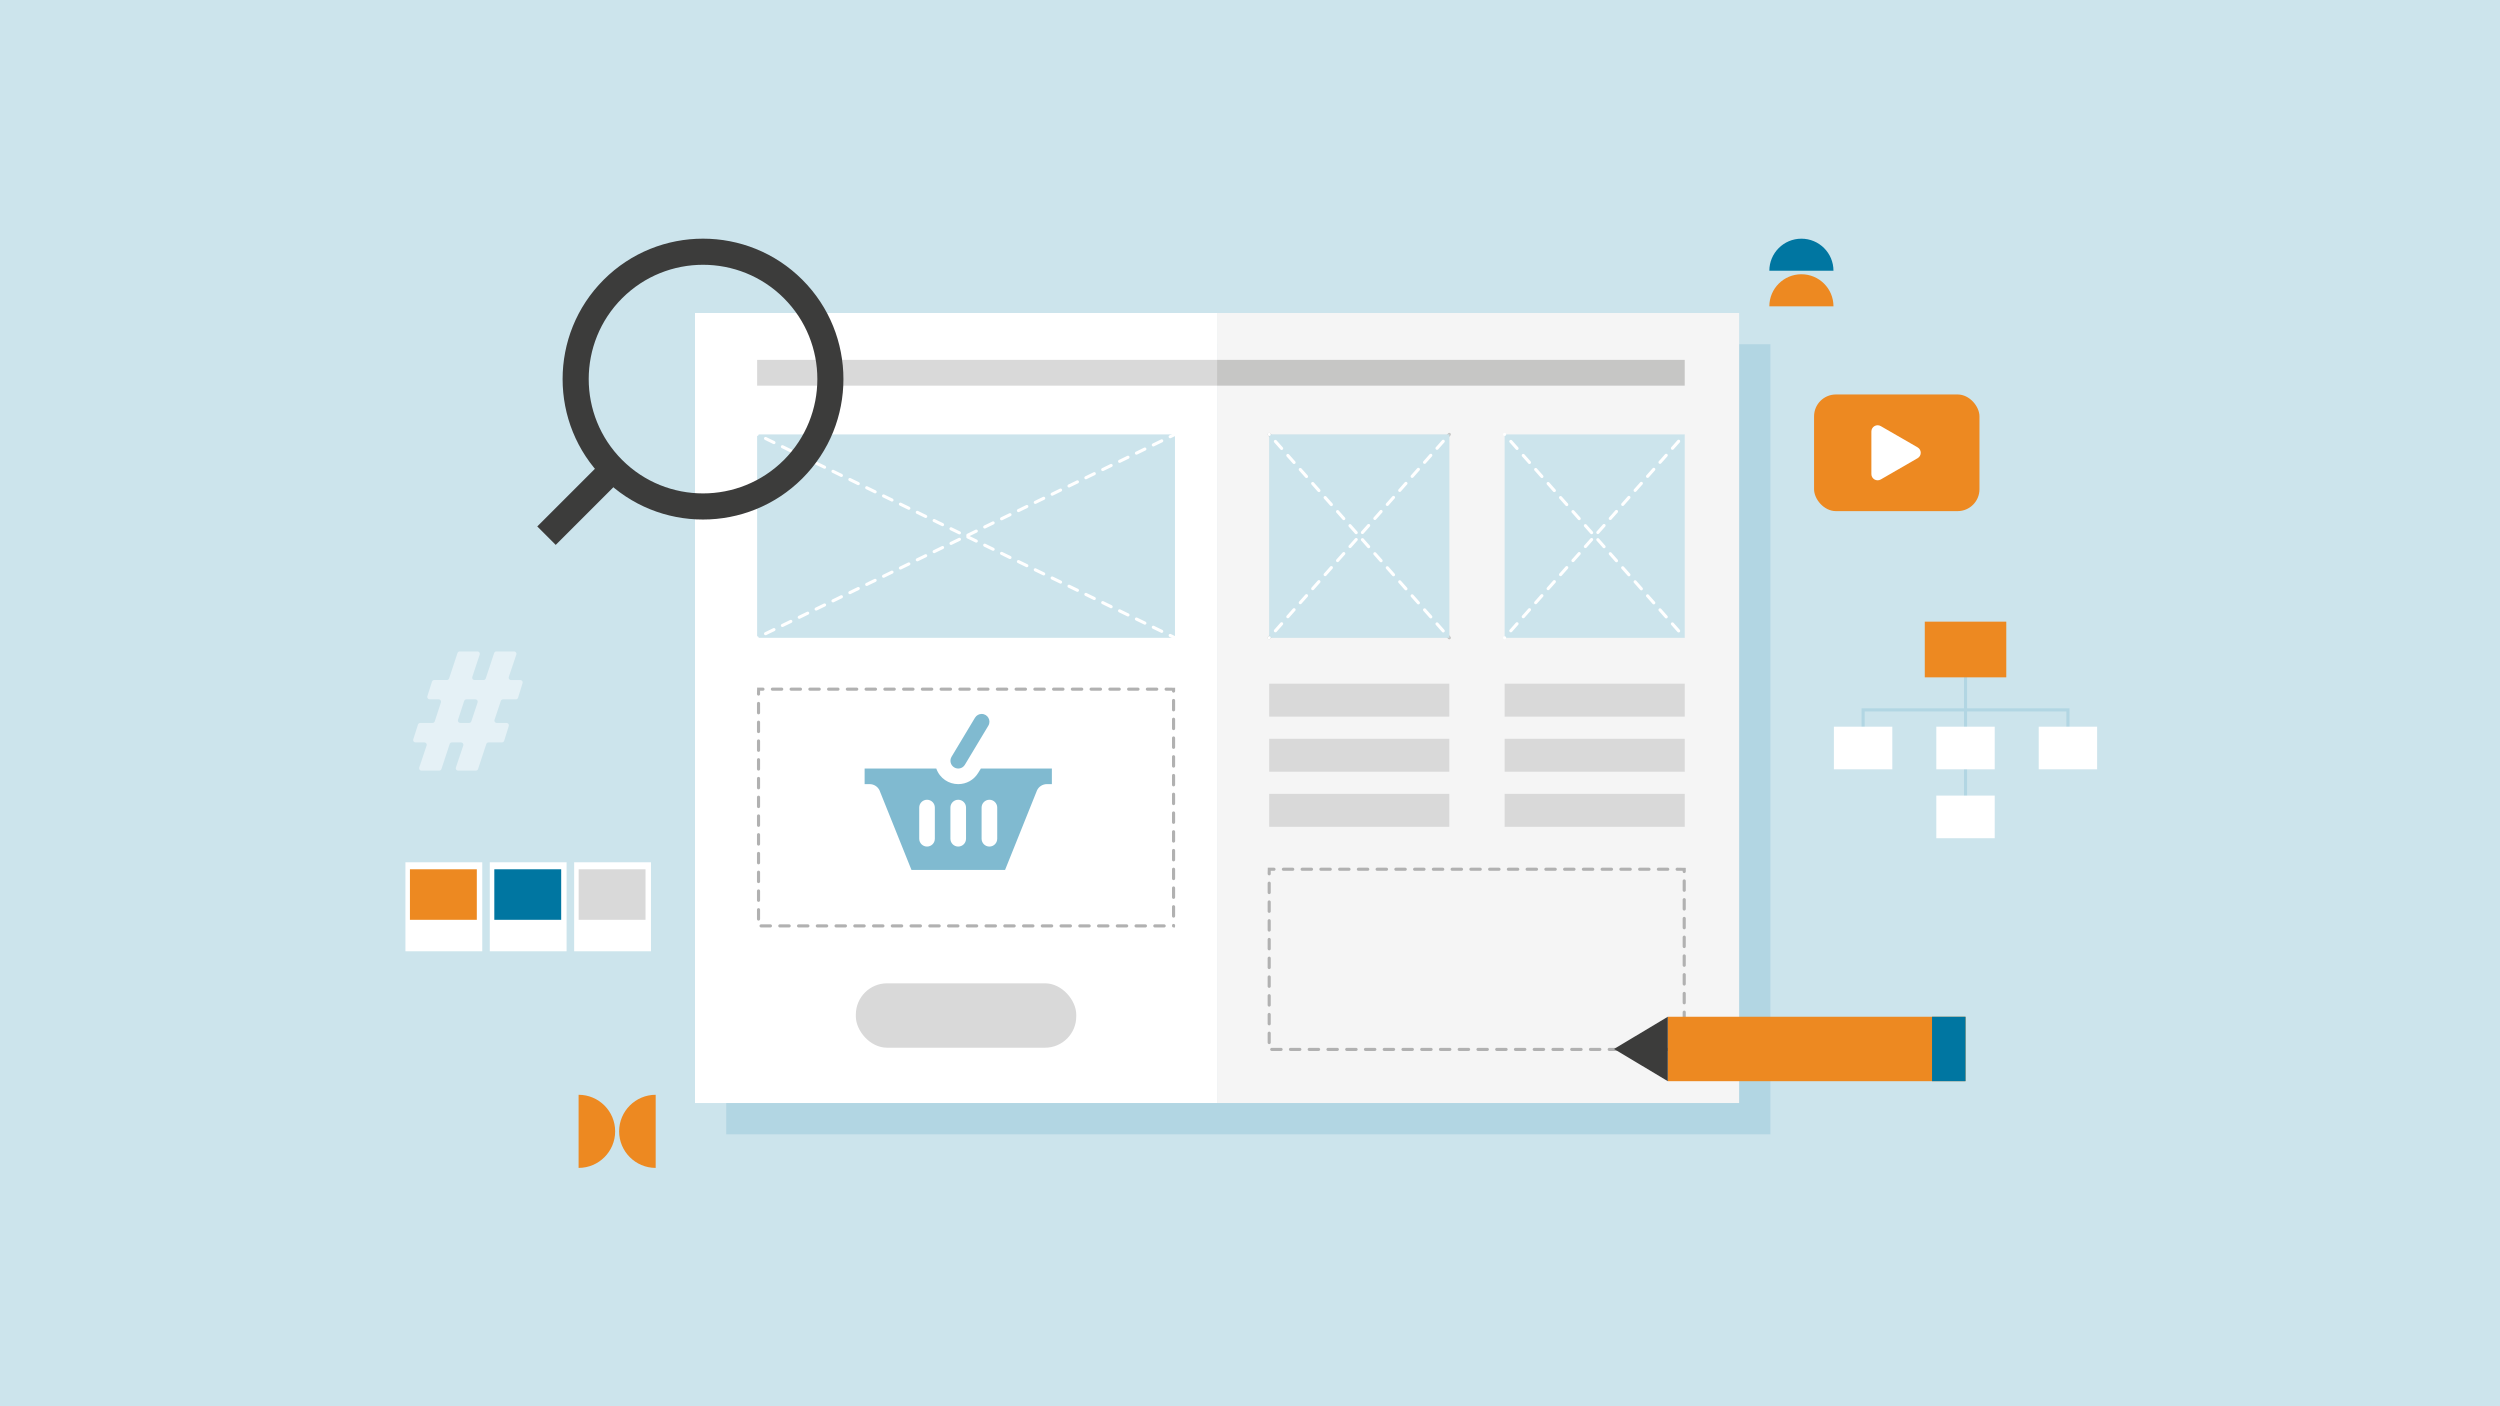 <?xml version="1.0" encoding="UTF-8"?>
<svg xmlns="http://www.w3.org/2000/svg" xmlns:xlink="http://www.w3.org/1999/xlink" id="Layer_1" viewBox="0 0 800 450">
  <defs>
    <style>.cls-1,.cls-2,.cls-3{fill:none;}.cls-4{clip-path:url(#clippath);}.cls-5{fill:#0076a1;}.cls-6{fill:#ed8921;}.cls-7{fill:#f5f5f5;}.cls-8,.cls-9{fill:#fff;}.cls-10{fill:#ececec;}.cls-11{fill:#e5f1f6;}.cls-12{fill:#80bad0;}.cls-13{fill:#b1b1b1;}.cls-14{fill:#b2d6e3;}.cls-15{fill:#cce4ec;}.cls-16{fill:#d9d9d9;}.cls-17{fill:#c6c6c5;}.cls-18{fill:#3c3c3b;}.cls-9,.cls-2,.cls-3{stroke-miterlimit:10;}.cls-9,.cls-3{stroke:#b2d6e3;}.cls-2{stroke:#c6c6c5;stroke-dasharray:0 0 0 0 3 0;stroke-linecap:round;}</style>
    <clipPath id="clippath">
      <rect class="cls-1" x="1128.41" y="292.47" width="104.28" height="80.7" rx="20" ry="20"></rect>
    </clipPath>
  </defs>
  <rect class="cls-15" width="800" height="450"></rect>
  <g>
    <polygon class="cls-14" points="399.47 110.16 232.4 110.16 232.4 362.98 399.47 362.98 566.53 362.98 566.53 110.16 399.47 110.16"></polygon>
    <g>
      <rect class="cls-8" x="222.4" y="100.16" width="167.07" height="252.81"></rect>
      <rect class="cls-7" x="389.46" y="100.16" width="167.07" height="252.81"></rect>
    </g>
    <g>
      <polyline class="cls-3" points="596.2 241.26 596.2 227.16 661.74 227.16 661.74 238.31"></polyline>
      <line class="cls-9" x1="628.97" y1="212.27" x2="628.97" y2="261.41"></line>
      <rect class="cls-6" x="615.93" y="198.93" width="26.08" height="17.82"></rect>
      <rect class="cls-8" x="619.62" y="254.59" width="18.69" height="13.64"></rect>
      <g>
        <rect class="cls-8" x="619.62" y="232.54" width="18.69" height="13.64"></rect>
        <rect class="cls-8" x="586.85" y="232.54" width="18.69" height="13.64"></rect>
        <rect class="cls-8" x="652.39" y="232.54" width="18.69" height="13.64"></rect>
      </g>
    </g>
    <rect class="cls-16" x="406.14" y="218.78" width="57.64" height="10.54"></rect>
    <rect class="cls-16" x="406.14" y="236.41" width="57.64" height="10.54"></rect>
    <rect class="cls-16" x="406.14" y="254.04" width="57.64" height="10.54"></rect>
    <g>
      <path class="cls-6" d="M566.19,98.02c0-5.67,4.59-10.26,10.26-10.26s10.26,4.59,10.26,10.26h-20.52Z"></path>
      <path class="cls-5" d="M566.19,86.64c0-5.67,4.59-10.26,10.26-10.26s10.26,4.59,10.26,10.26h-20.52Z"></path>
    </g>
    <g>
      <rect class="cls-15" x="242.28" y="139.01" width="133.71" height="65.09"></rect>
      <path class="cls-8" d="M375.99,204.59c-.08,0-.15,0-.22-.05l-1.54-.75c-.17-.08-.28-.26-.28-.45,0-.07,.02-.15,.05-.22,.12-.24,.43-.34,.67-.23l1.54,.75c.25,.12,.35,.42,.23,.67-.09,.17-.26,.28-.45,.28Zm-4.24-2.06c-.07,0-.15-.02-.22-.05l-2.69-1.31c-.18-.09-.29-.26-.28-.45,0-.08,0-.15,.05-.22,.11-.24,.42-.35,.66-.23l2.7,1.31c.18,.09,.28,.26,.28,.45,0,.08-.01,.15-.05,.22-.08,.17-.25,.28-.45,.28Zm-5.39-2.63c-.08,0-.15,0-.22-.05l-2.7-1.31c-.17-.08-.28-.26-.28-.45,0-.08,.02-.15,.05-.22,.12-.24,.43-.35,.67-.23l2.7,1.31c.17,.09,.28,.26,.28,.46,0,.07-.02,.15-.05,.21-.09,.18-.26,.28-.45,.28Zm-5.4-2.62c-.07,0-.15-.02-.22-.05l-2.69-1.31c-.18-.09-.28-.26-.28-.46,0-.07,0-.15,.05-.21,.12-.25,.42-.35,.67-.23l2.69,1.31c.18,.08,.28,.26,.28,.45,0,.08-.01,.15-.05,.22-.08,.17-.25,.28-.45,.28Zm-5.39-2.63c-.08,0-.15,0-.22-.05l-2.7-1.31c-.17-.09-.28-.26-.28-.45,0-.08,.02-.15,.05-.22,.12-.24,.43-.35,.67-.23l2.7,1.31c.17,.09,.28,.27,.28,.45,0,.08-.02,.15-.05,.22-.09,.17-.26,.28-.45,.28Zm-5.4-2.62c-.07,0-.15-.02-.21-.05l-2.7-1.32c-.18-.08-.28-.25-.28-.45,0-.07,.02-.15,.05-.22,.11-.23,.42-.34,.66-.23l2.7,1.32c.17,.08,.29,.26,.28,.45,0,.07-.01,.15-.05,.22-.08,.17-.25,.28-.45,.28Zm-5.39-2.63c-.08,0-.15-.02-.22-.05l-2.7-1.31c-.17-.09-.28-.26-.28-.45,0-.08,.02-.15,.05-.22,.12-.24,.43-.35,.67-.23l2.7,1.31c.17,.09,.28,.26,.28,.45,0,.08-.02,.15-.05,.22-.09,.17-.26,.28-.45,.28Zm-5.4-2.63c-.07,0-.15,0-.21-.05l-2.7-1.31c-.18-.08-.28-.26-.28-.45,0-.08,0-.15,.05-.22,.12-.24,.42-.35,.67-.23l2.69,1.31c.18,.09,.28,.26,.28,.46,0,.07-.01,.15-.05,.21-.08,.17-.26,.28-.45,.28Zm-5.39-2.62c-.08,0-.15-.02-.22-.05l-2.7-1.31c-.17-.09-.28-.27-.28-.46,0-.07,.02-.14,.05-.21,.12-.24,.43-.35,.67-.23l2.7,1.31c.17,.08,.28,.26,.28,.45,0,.08-.02,.15-.05,.22-.09,.17-.26,.28-.45,.28Zm-5.4-2.63c-.07,0-.15,0-.21-.05l-2.7-1.31c-.17-.08-.28-.26-.28-.45,0-.08,0-.15,.05-.22,.11-.24,.42-.35,.67-.23l2.69,1.31c.18,.09,.29,.26,.28,.45,0,.08-.01,.15-.05,.22-.08,.17-.25,.28-.45,.28Zm-5.39-2.62c-.08,0-.15-.02-.22-.05l-2.7-1.32c-.17-.08-.28-.26-.28-.45,0-.07,.02-.14,.05-.22,.12-.23,.43-.34,.67-.23l2.7,1.32c.17,.08,.28,.26,.28,.45,0,.07-.02,.15-.05,.22-.09,.17-.26,.28-.45,.28Zm-5.4-2.63c-.07,0-.14-.02-.21-.05l-2.7-1.31c-.17-.09-.28-.26-.28-.45,0-.08,.02-.15,.05-.22,.12-.24,.42-.35,.67-.23l2.69,1.31c.18,.08,.29,.26,.28,.45,0,.08,0,.15-.05,.22-.08,.17-.26,.28-.45,.28Zm-5.39-2.63c-.08,0-.15,0-.22-.04l-2.7-1.32c-.17-.08-.28-.26-.28-.45,0-.08,.02-.15,.05-.22,.12-.24,.43-.35,.67-.23l2.7,1.31c.17,.09,.28,.27,.28,.46,0,.07-.02,.15-.05,.21-.08,.17-.26,.28-.45,.28Zm-5.4-2.62c-.07,0-.14-.02-.21-.05l-2.7-1.31c-.18-.09-.28-.26-.28-.46,0-.07,0-.14,.05-.21,.11-.25,.43-.35,.67-.23l2.69,1.31c.18,.08,.29,.26,.29,.45-.01,.08-.02,.15-.06,.22-.08,.17-.26,.28-.45,.28Zm-5.39-2.63c-.07,0-.15,0-.22-.05l-2.7-1.31c-.17-.09-.28-.26-.28-.45,0-.08,.02-.15,.05-.22,.12-.24,.43-.35,.67-.23l2.7,1.31c.17,.09,.28,.26,.28,.45,0,.08-.02,.15-.05,.22-.09,.17-.26,.28-.45,.28Zm-5.39-2.62c-.08,0-.16-.02-.22-.06l-2.7-1.31c-.18-.08-.28-.26-.28-.45,0-.07,.02-.15,.05-.22,.12-.24,.42-.35,.67-.23l2.69,1.32c.18,.08,.29,.26,.29,.45-.01,.07-.02,.15-.06,.21-.08,.18-.25,.29-.44,.29Zm-5.4-2.63c-.08,0-.15-.02-.22-.05l-2.69-1.31c-.18-.09-.29-.26-.29-.46,0-.07,.02-.14,.05-.21,.12-.24,.43-.35,.67-.23l2.7,1.31c.17,.08,.28,.26,.28,.45,0,.08-.02,.15-.05,.22-.08,.17-.26,.28-.45,.28Zm-5.39-2.63c-.08,0-.15,0-.22-.05l-2.7-1.31c-.17-.08-.28-.26-.28-.45,0-.08,.02-.15,.05-.22,.12-.24,.42-.35,.67-.23l2.69,1.31c.18,.09,.29,.26,.29,.46,0,.07-.02,.14-.05,.21-.09,.17-.26,.28-.45,.28Zm-5.4-2.62c-.07,0-.15-.02-.22-.05l-2.69-1.32c-.18-.08-.29-.26-.29-.45,0-.07,.02-.15,.06-.21,.11-.25,.42-.35,.66-.24l2.7,1.32c.17,.08,.28,.26,.28,.45,0,.07-.02,.15-.05,.22-.08,.17-.26,.28-.45,.28Zm-5.39-2.63c-.08,0-.15-.02-.22-.05l-2.7-1.31c-.17-.09-.28-.26-.28-.45,0-.08,.02-.15,.05-.22,.12-.24,.42-.35,.67-.23l2.7,1.31c.17,.09,.28,.26,.28,.45,0,.08-.02,.15-.05,.22-.09,.17-.26,.28-.45,.28Zm-5.4-2.62c-.07,0-.15-.02-.22-.05l-2.7-1.32c-.17-.08-.28-.26-.28-.45,0-.07,.02-.15,.05-.22,.12-.24,.43-.34,.67-.23l2.7,1.32c.17,.08,.28,.26,.28,.45,0,.07-.01,.15-.05,.21-.08,.17-.26,.29-.45,.29Zm-5.39-2.63c-.08,0-.15-.02-.22-.05l-2.7-1.31c-.17-.09-.28-.26-.28-.46,0-.07,.02-.14,.05-.21,.12-.24,.43-.35,.67-.23l2.7,1.31c.17,.09,.28,.26,.28,.45,0,.08-.02,.15-.05,.22-.09,.17-.26,.28-.45,.28Zm-5.4-2.63c-.07,0-.14,0-.22-.05l-2.69-1.31c-.18-.08-.29-.26-.29-.45,0-.08,.02-.15,.05-.22,.12-.24,.43-.35,.67-.23l2.7,1.31c.17,.09,.28,.26,.28,.46,0,.07-.02,.14-.05,.21-.08,.18-.25,.28-.45,.28Zm-5.39-2.62c-.08,0-.15-.02-.22-.05l-2.7-1.32c-.17-.08-.28-.25-.28-.45,0-.07,.02-.15,.05-.21,.12-.25,.43-.35,.67-.24l2.7,1.32c.17,.08,.28,.26,.28,.45,0,.08-.02,.15-.05,.22-.09,.17-.26,.28-.45,.28Zm-5.4-2.63c-.07,0-.15-.02-.22-.05l-2.69-1.31c-.18-.09-.29-.26-.28-.45,0-.08,0-.15,.05-.22,.11-.24,.42-.35,.66-.23l2.7,1.31c.18,.09,.28,.26,.28,.45,0,.08-.02,.15-.05,.22-.08,.17-.25,.28-.45,.28Zm-5.39-2.62c-.08,0-.15-.02-.22-.05-.25-.13-.35-.43-.23-.67,.11-.24,.43-.35,.67-.23,.24,.12,.35,.42,.23,.66-.09,.18-.26,.29-.45,.29Z"></path>
      <path class="cls-8" d="M242.28,204.59c-.19,0-.37-.11-.45-.28-.12-.25-.02-.55,.23-.67,.24-.11,.55,0,.67,.23,.12,.25,0,.55-.23,.67-.07,.04-.15,.05-.22,.05Zm2.7-1.31c-.2,0-.37-.11-.45-.28-.04-.07-.05-.14-.05-.22-.01-.19,.1-.37,.28-.45l2.69-1.31c.25-.12,.55,0,.67,.23,.03,.06,.05,.14,.05,.21,0,.2-.1,.37-.28,.45l-2.7,1.32c-.06,.03-.14,.05-.21,.05Zm5.39-2.63c-.19,0-.36-.1-.45-.28-.03-.06-.05-.14-.05-.22,0-.19,.11-.36,.28-.45l2.7-1.31c.24-.12,.55,0,.67,.23,.03,.07,.05,.14,.05,.22,0,.19-.11,.36-.28,.45l-2.7,1.31c-.07,.04-.14,.05-.22,.05Zm5.4-2.62c-.19,0-.37-.11-.46-.28-.03-.07-.05-.15-.05-.22,0-.19,.11-.37,.29-.45l2.69-1.31c.25-.12,.55-.02,.67,.23,.03,.06,.05,.14,.05,.21,0,.19-.11,.37-.28,.45l-2.7,1.32c-.07,.03-.14,.05-.21,.05Zm5.39-2.63c-.19,0-.37-.11-.45-.28-.03-.07-.05-.14-.05-.22,0-.19,.11-.36,.28-.45l2.7-1.31c.24-.12,.55,0,.67,.23,.03,.07,.05,.14,.05,.22,0,.19-.11,.36-.28,.45l-2.7,1.31c-.07,.03-.14,.05-.22,.05Zm5.4-2.63c-.2,0-.37-.1-.46-.27-.03-.07-.05-.15-.05-.22,0-.19,.11-.37,.28-.45l2.7-1.32c.25-.12,.56,0,.67,.23,.03,.07,.05,.15,.05,.22,0,.19-.11,.37-.28,.45l-2.7,1.32c-.07,.03-.14,.04-.21,.04Zm5.39-2.62c-.19,0-.37-.11-.45-.28-.03-.07-.05-.15-.05-.22,0-.19,.11-.37,.28-.45l2.7-1.32c.24-.11,.55,0,.67,.23,.03,.08,.05,.15,.05,.22,0,.19-.11,.37-.28,.45l-2.7,1.32c-.07,.03-.15,.05-.22,.05Zm5.39-2.63c-.19,0-.36-.11-.44-.28-.04-.07-.06-.14-.06-.22,0-.19,.11-.36,.29-.45l2.69-1.31c.25-.12,.55,0,.67,.23,.03,.07,.05,.14,.05,.22,0,.19-.11,.36-.28,.45l-2.7,1.31c-.07,.04-.14,.05-.22,.05Zm5.4-2.62c-.19,0-.37-.11-.45-.29-.03-.06-.05-.14-.05-.21,0-.2,.11-.37,.28-.45l2.7-1.32c.24-.11,.55,0,.67,.23,.03,.07,.05,.15,.05,.22,0,.19-.11,.37-.29,.45l-2.69,1.32c-.07,.03-.14,.05-.22,.05Zm5.39-2.63c-.19,0-.36-.11-.45-.28-.03-.07-.05-.14-.05-.22,0-.19,.11-.36,.29-.45l2.69-1.31c.25-.12,.55,0,.67,.23,.03,.07,.05,.14,.05,.22,0,.19-.11,.36-.28,.45l-2.7,1.31c-.07,.03-.14,.05-.22,.05Zm5.4-2.63c-.19,0-.37-.11-.45-.28-.03-.07-.05-.14-.05-.21,0-.2,.11-.37,.28-.46l2.7-1.31c.24-.12,.55,0,.66,.23,.04,.07,.05,.14,.06,.22,0,.19-.11,.37-.29,.45l-2.69,1.31c-.07,.04-.15,.05-.22,.05Zm5.39-2.62c-.19,0-.36-.11-.45-.28-.03-.07-.05-.14-.05-.22,0-.19,.11-.37,.28-.45l2.7-1.31c.25-.12,.55-.02,.67,.23,.03,.06,.05,.14,.05,.21,0,.19-.11,.37-.28,.45l-2.7,1.32c-.07,.03-.14,.05-.22,.05Zm5.4-2.63c-.19,0-.37-.11-.45-.28-.04-.07-.05-.14-.05-.22,0-.19,.11-.36,.28-.45l2.7-1.31c.24-.12,.55,0,.66,.23,.04,.07,.05,.14,.06,.22,0,.19-.11,.36-.29,.45l-2.69,1.31c-.07,.04-.15,.05-.22,.05Zm5.39-2.62c-.19,0-.36-.11-.45-.28-.03-.07-.05-.15-.05-.22,0-.2,.11-.37,.28-.45l2.7-1.32c.24-.11,.55,0,.67,.23,.03,.07,.05,.15,.05,.22,0,.2-.11,.37-.28,.45l-2.7,1.32c-.07,.03-.14,.05-.22,.05Zm5.4-2.63c-.19,0-.37-.11-.45-.28-.03-.07-.05-.14-.05-.22,0-.19,.1-.37,.28-.45l2.7-1.31c.24-.12,.55,0,.66,.23,.04,.07,.05,.14,.05,.22,.01,.19-.1,.36-.28,.45l-2.69,1.31c-.07,.03-.15,.05-.22,.05Zm5.39-2.63c-.19,0-.36-.11-.45-.28-.03-.07-.05-.14-.05-.21,0-.2,.11-.37,.28-.46l2.7-1.31c.24-.11,.55,0,.67,.23,.03,.07,.05,.15,.05,.22,0,.19-.11,.37-.28,.45l-2.7,1.31c-.07,.04-.14,.05-.22,.05Zm5.4-2.62c-.19,0-.37-.11-.45-.28-.04-.07-.05-.15-.05-.22,0-.19,.1-.37,.28-.45l2.7-1.31c.24-.12,.55-.02,.66,.23,.04,.07,.05,.14,.05,.21,0,.2-.1,.37-.28,.45l-2.69,1.32c-.07,.03-.15,.05-.22,.05Zm5.39-2.63c-.19,0-.36-.11-.45-.28-.03-.07-.05-.14-.05-.22,0-.19,.11-.36,.28-.45l2.7-1.31c.24-.12,.55,0,.67,.23,.03,.07,.05,.14,.05,.22,0,.19-.11,.36-.28,.45l-2.7,1.31c-.07,.04-.14,.05-.22,.05Zm5.4-2.62c-.2,0-.37-.11-.45-.28-.04-.07-.05-.15-.05-.22,0-.2,.1-.37,.28-.45l2.7-1.32c.24-.11,.55,0,.66,.24,.04,.06,.05,.14,.05,.21,0,.2-.1,.37-.28,.45l-2.69,1.32c-.07,.03-.14,.05-.22,.05Zm5.39-2.63c-.19,0-.36-.11-.45-.28-.03-.07-.05-.14-.05-.22,0-.19,.11-.36,.28-.45l2.7-1.31c.24-.12,.55,0,.67,.23,.03,.07,.05,.14,.05,.21,0,.2-.11,.37-.28,.46l-2.7,1.31c-.07,.03-.14,.05-.22,.05Zm5.4-2.62c-.19,0-.37-.12-.45-.29-.03-.07-.05-.14-.05-.21,0-.2,.1-.37,.28-.45l2.7-1.32c.24-.12,.55-.01,.66,.23,.04,.07,.05,.14,.05,.22,0,.19-.1,.37-.28,.45l-2.7,1.31c-.06,.04-.14,.06-.21,.06Zm5.39-2.63c-.19,0-.36-.11-.45-.28-.03-.07-.05-.14-.05-.22,0-.19,.11-.37,.28-.45l2.7-1.31c.24-.12,.55-.02,.67,.23,.03,.06,.05,.14,.05,.21,0,.19-.11,.37-.28,.45l-2.7,1.32c-.07,.03-.14,.05-.22,.05Zm5.4-2.63c-.19,0-.37-.11-.45-.28-.04-.07-.05-.14-.05-.22,0-.19,.1-.36,.28-.45l2.69-1.31c.25-.12,.56-.01,.67,.23,.04,.07,.05,.14,.05,.22,0,.19-.1,.36-.28,.45l-2.69,1.31c-.07,.04-.15,.05-.22,.05Zm5.39-2.62c-.19,0-.36-.11-.45-.28-.03-.07-.05-.15-.05-.22,0-.2,.11-.37,.28-.45l2.7-1.32c.24-.11,.55-.01,.67,.24,.03,.06,.05,.14,.05,.21,0,.19-.11,.37-.28,.45l-2.7,1.32c-.07,.03-.14,.05-.22,.05Zm5.4-2.63c-.2,0-.37-.11-.45-.28-.04-.07-.05-.14-.05-.22-.01-.19,.11-.37,.28-.45l2.69-1.31c.25-.12,.55-.01,.67,.23,.04,.07,.05,.14,.05,.21,0,.2-.1,.37-.28,.46l-2.7,1.31c-.06,.03-.14,.05-.21,.05Zm5.39-2.63c-.19,0-.36-.1-.45-.27-.03-.08-.05-.15-.05-.22,0-.19,.11-.37,.28-.45l1.54-.75c.24-.12,.55,0,.67,.23s0,.54-.23,.67l-1.54,.74c-.07,.04-.14,.05-.22,.05Z"></path>
    </g>
    <rect class="cls-16" x="242.28" y="115.16" width="147.19" height="8.25"></rect>
    <rect class="cls-17" x="389.46" y="115.16" width="149.65" height="8.25"></rect>
    <rect class="cls-16" x="273.87" y="314.66" width="70.53" height="20.61" rx="10" ry="10"></rect>
    <g>
      <rect class="cls-10" x="406.14" y="139.01" width="57.64" height="65.09"></rect>
      <line class="cls-2" x1="406.14" y1="139.01" x2="463.78" y2="204.09"></line>
      <line class="cls-2" x1="406.14" y1="204.09" x2="463.78" y2="139.01"></line>
    </g>
    <g>
      <rect class="cls-15" x="406.14" y="139.01" width="57.64" height="65.09"></rect>
      <path class="cls-8" d="M461.83,202.39c-.14,0-.28-.06-.37-.17l-1.99-2.24c-.08-.1-.13-.22-.13-.34,0-.14,.06-.27,.17-.37,.2-.17,.53-.15,.71,.05l1.98,2.24c.09,.1,.13,.21,.13,.34,0,.14-.06,.27-.17,.37-.09,.08-.21,.12-.33,.12Zm-3.98-4.49c-.14,0-.28-.06-.37-.17l-1.99-2.24c-.08-.1-.13-.22-.13-.34,.01-.14,.07-.28,.17-.37,.2-.18,.54-.15,.71,.04l1.99,2.25c.08,.09,.12,.21,.12,.34,0,.14-.06,.27-.16,.36-.1,.09-.21,.13-.34,.13Zm-3.97-4.49c-.15,0-.28-.06-.38-.17l-1.99-2.25c-.08-.09-.12-.21-.12-.33,0-.15,.06-.28,.17-.37,.19-.18,.52-.16,.7,.04l1.99,2.25c.08,.09,.13,.21,.13,.33,0,.15-.07,.28-.17,.37-.1,.08-.21,.13-.33,.13Zm-3.98-4.49c-.15,0-.28-.06-.38-.17l-1.98-2.25c-.09-.09-.13-.21-.13-.34,0-.14,.06-.27,.17-.36,.19-.18,.53-.16,.7,.04l1.99,2.24c.08,.1,.13,.22,.13,.34,0,.14-.07,.28-.17,.37-.09,.08-.21,.13-.33,.13Zm-3.98-4.5c-.14,0-.28-.06-.37-.16l-1.99-2.25c-.08-.09-.13-.21-.13-.34,0-.14,.06-.27,.17-.37,.2-.17,.53-.15,.71,.05l1.98,2.24c.09,.1,.13,.22,.13,.34,0,.14-.06,.27-.17,.37-.09,.08-.21,.12-.33,.12Zm-3.98-4.49c-.14,0-.28-.06-.37-.16l-1.99-2.25c-.08-.09-.13-.21-.13-.34,.01-.14,.07-.27,.17-.37,.2-.17,.53-.15,.71,.05l1.99,2.24c.08,.09,.12,.21,.12,.34,0,.14-.06,.28-.17,.37-.09,.08-.21,.12-.33,.12Zm-3.98-4.49c-.14,0-.27-.06-.37-.17l-1.99-2.25c-.08-.09-.13-.21-.12-.33,0-.14,.06-.28,.17-.37,.19-.17,.53-.16,.7,.04l1.99,2.25c.08,.09,.13,.21,.13,.34,0,.14-.07,.27-.17,.36-.09,.09-.21,.13-.34,.13Zm-3.98-4.49c-.14,0-.27-.06-.37-.17l-1.99-2.24c-.08-.1-.12-.22-.12-.34,0-.14,.06-.28,.17-.37,.2-.18,.53-.16,.7,.04l1.99,2.25c.08,.09,.13,.21,.13,.34,0,.14-.07,.27-.17,.36-.09,.08-.21,.13-.34,.13Zm-3.97-4.49c-.14,0-.28-.06-.37-.17l-1.99-2.25c-.09-.09-.13-.21-.13-.34,0-.14,.06-.27,.17-.36,.2-.18,.53-.16,.71,.04l1.98,2.25c.09,.09,.13,.21,.13,.33,0,.14-.06,.28-.17,.37-.09,.08-.21,.13-.33,.13Zm-3.98-4.5c-.14,0-.28-.06-.37-.16l-1.99-2.25c-.08-.09-.13-.21-.13-.34,0-.14,.07-.27,.17-.36,.2-.18,.53-.16,.71,.04l1.99,2.24c.08,.1,.12,.22,.12,.34,0,.14-.06,.28-.17,.37-.09,.08-.21,.12-.33,.12Zm-3.98-4.49c-.14,0-.28-.06-.37-.16l-1.99-2.25c-.08-.09-.13-.21-.13-.34,0-.14,.07-.28,.17-.37,.2-.17,.53-.15,.71,.05l1.99,2.24c.08,.1,.13,.22,.12,.34,0,.14-.06,.28-.16,.37-.1,.08-.21,.12-.34,.12Zm-3.97-4.49h0c-.15,0-.28-.06-.38-.17l-1.99-2.24c-.08-.1-.12-.22-.12-.34,0-.14,.06-.28,.17-.37,.19-.17,.52-.15,.7,.04l1.99,2.25c.08,.09,.13,.21,.13,.34,0,.14-.07,.27-.17,.37-.1,.08-.21,.12-.33,.12Zm-3.98-4.49c-.15,0-.28-.06-.38-.17l-1.99-2.24c-.08-.1-.12-.22-.12-.34,0-.14,.06-.28,.17-.37,.2-.18,.53-.16,.7,.04l1.99,2.25c.09,.09,.13,.21,.13,.34,0,.14-.06,.27-.17,.36-.09,.09-.21,.13-.33,.13Zm-3.98-4.49c-.14,0-.28-.06-.37-.17l-1.99-2.25c-.09-.09-.13-.21-.13-.34s.07-.27,.17-.36c.2-.18,.53-.16,.7,.04l1.99,2.25c.09,.09,.13,.21,.13,.33,0,.14-.06,.28-.17,.37-.09,.08-.21,.13-.33,.13Zm-3.98-4.49c-.14,0-.28-.07-.37-.17-.09-.1-.13-.23-.13-.36,.01-.14,.07-.26,.17-.35,.2-.17,.53-.15,.71,.05,.09,.1,.13,.22,.12,.36,0,.13-.07,.25-.17,.34-.09,.08-.21,.13-.33,.13Z"></path>
      <path class="cls-8" d="M406.14,204.59c-.12,0-.24-.04-.33-.12-.2-.19-.22-.5-.04-.71,.17-.2,.5-.22,.7-.04,.21,.18,.23,.5,.05,.71-.1,.1-.23,.16-.38,.16Zm1.99-2.24c-.12,0-.24-.05-.33-.13-.11-.09-.17-.22-.17-.37,0-.12,.04-.24,.13-.33l1.99-2.25c.17-.2,.5-.22,.7-.04,.11,.09,.17,.22,.17,.36,0,.13-.04,.25-.12,.34l-1.99,2.25c-.1,.1-.23,.17-.38,.17Zm3.98-4.5c-.12,0-.24-.04-.33-.12-.11-.09-.17-.23-.17-.37,0-.12,.04-.24,.13-.34l1.98-2.24c.18-.2,.51-.22,.71-.05,.11,.1,.17,.23,.17,.37,0,.13-.04,.25-.13,.34l-1.99,2.25c-.09,.1-.23,.16-.37,.16Zm3.98-4.49c-.13,0-.24-.04-.33-.12-.11-.1-.17-.23-.17-.37,0-.13,.04-.25,.12-.34l1.99-2.25c.18-.2,.51-.22,.71-.04,.1,.09,.16,.23,.17,.37,0,.12-.05,.24-.13,.34l-1.99,2.24c-.09,.11-.23,.17-.37,.17Zm3.97-4.49c-.12,0-.24-.04-.33-.13-.1-.09-.16-.22-.16-.36,0-.13,.04-.25,.12-.34l1.99-2.25c.18-.2,.51-.22,.7-.04,.11,.1,.17,.23,.17,.37,.01,.12-.04,.24-.12,.34l-1.99,2.24c-.1,.11-.23,.17-.38,.17Zm3.98-4.49c-.12,0-.24-.05-.33-.13-.1-.09-.17-.22-.17-.36,0-.13,.05-.25,.13-.34l1.99-2.25c.17-.2,.5-.22,.7-.04,.11,.09,.17,.22,.17,.37,0,.12-.04,.24-.12,.33l-1.99,2.25c-.1,.11-.23,.17-.38,.17Zm3.98-4.49c-.12,0-.24-.05-.33-.13-.11-.09-.17-.23-.17-.37,0-.12,.04-.24,.13-.34l1.99-2.24c.17-.2,.5-.22,.7-.04,.11,.09,.17,.22,.17,.36,0,.13-.04,.25-.13,.34l-1.99,2.25c-.09,.1-.23,.17-.37,.17Zm3.98-4.5c-.12,0-.24-.04-.33-.12-.11-.09-.17-.23-.17-.37,0-.13,.04-.25,.12-.34l1.99-2.24c.18-.2,.51-.22,.71-.04,.1,.09,.16,.22,.17,.36,0,.13-.05,.25-.13,.34l-1.99,2.25c-.09,.1-.23,.16-.37,.16Zm3.98-4.49h0c-.13,0-.25-.04-.34-.12-.1-.1-.16-.23-.16-.37-.01-.13,.04-.25,.12-.34l1.99-2.24c.18-.2,.51-.22,.71-.05,.1,.1,.16,.23,.17,.37,0,.12-.05,.25-.13,.34l-1.99,2.25c-.09,.1-.23,.16-.37,.16Zm3.97-4.49c-.12,0-.24-.04-.33-.13-.1-.09-.16-.22-.17-.36,0-.13,.05-.25,.13-.34l1.99-2.25c.17-.19,.5-.22,.7-.04,.11,.09,.17,.23,.17,.37,0,.12-.04,.24-.12,.34l-1.99,2.24c-.1,.11-.23,.17-.38,.17Zm3.98-4.49c-.12,0-.24-.05-.33-.13-.11-.09-.17-.22-.17-.36,0-.13,.04-.25,.13-.34l1.99-2.25c.17-.2,.5-.22,.7-.04,.11,.09,.17,.22,.17,.37,0,.12-.04,.24-.13,.33l-1.98,2.25c-.1,.11-.23,.17-.38,.17Zm3.98-4.49c-.12,0-.24-.05-.33-.13-.11-.09-.17-.23-.17-.37,0-.12,.04-.24,.13-.33l1.98-2.25c.18-.2,.51-.22,.71-.04,.1,.09,.17,.22,.17,.36,0,.13-.05,.25-.13,.34l-1.99,2.25c-.09,.11-.23,.17-.37,.17Zm3.98-4.49c-.13,0-.24-.05-.34-.13-.1-.09-.16-.23-.16-.37,0-.12,.04-.24,.12-.34l1.99-2.24c.18-.2,.51-.22,.71-.05,.1,.1,.16,.23,.17,.37,0,.13-.05,.25-.13,.34l-1.99,2.25c-.09,.1-.23,.17-.37,.17Zm3.97-4.5c-.12,0-.24-.04-.33-.12-.1-.09-.17-.23-.17-.37,0-.13,.05-.25,.13-.34l1.99-2.25c.17-.19,.5-.21,.71-.04,.1,.1,.16,.23,.16,.37,0,.12-.04,.25-.12,.34l-1.99,2.24c-.1,.11-.23,.17-.38,.17Zm3.98-4.49c-.12,0-.24-.04-.33-.13-.1-.09-.16-.22-.17-.36,0-.13,.05-.25,.13-.34l1.99-2.25c.17-.19,.5-.21,.7-.04,.11,.1,.17,.23,.17,.37,0,.12-.04,.24-.12,.34l-1.99,2.24c-.1,.11-.24,.17-.38,.17Z"></path>
    </g>
    <rect class="cls-16" x="481.48" y="218.78" width="57.64" height="10.54"></rect>
    <rect class="cls-16" x="481.48" y="236.41" width="57.64" height="10.54"></rect>
    <rect class="cls-16" x="481.48" y="254.04" width="57.64" height="10.54"></rect>
    <g>
      <rect class="cls-15" x="481.48" y="139.01" width="57.64" height="65.09"></rect>
      <path class="cls-8" d="M537.16,202.39c-.14,0-.28-.06-.37-.17l-1.99-2.24c-.08-.1-.13-.22-.12-.34,0-.14,.06-.27,.16-.37,.2-.17,.54-.15,.71,.05l1.99,2.24c.08,.1,.13,.22,.12,.34,0,.14-.06,.27-.16,.37-.09,.08-.21,.12-.34,.12Zm-3.97-4.49c-.15,0-.28-.06-.38-.17l-1.99-2.24c-.08-.1-.12-.22-.12-.34,0-.14,.06-.28,.17-.37,.19-.18,.53-.16,.7,.04l1.99,2.25c.08,.09,.13,.21,.13,.34,0,.14-.07,.27-.17,.36-.09,.09-.21,.13-.33,.13Zm-3.98-4.49c-.14,0-.28-.06-.38-.17l-1.98-2.25c-.09-.09-.13-.21-.13-.33,0-.14,.06-.27,.17-.37,.2-.18,.53-.16,.7,.04l1.99,2.25c.09,.09,.13,.21,.13,.34,0,.14-.06,.27-.17,.36-.09,.08-.21,.13-.33,.13Zm-3.98-4.49h0c-.14,0-.28-.06-.37-.17l-1.99-2.25c-.08-.09-.13-.21-.13-.33,0-.15,.07-.28,.17-.37,.2-.18,.53-.16,.7,.04l1.99,2.25c.09,.09,.13,.21,.13,.33,0,.15-.06,.28-.17,.37-.09,.08-.21,.13-.33,.13Zm-3.98-4.49c-.14,0-.28-.07-.37-.17l-1.99-2.25c-.08-.09-.13-.21-.13-.34,0-.14,.07-.27,.17-.36,.2-.18,.53-.16,.71,.04l1.99,2.24c.08,.1,.12,.22,.12,.34,0,.15-.06,.28-.17,.37-.09,.08-.2,.13-.33,.13Zm-3.98-4.5c-.14,0-.27-.06-.37-.16l-1.99-2.25c-.08-.1-.12-.21-.12-.34,0-.14,.06-.27,.17-.37,.2-.17,.53-.15,.7,.05l1.99,2.24c.08,.09,.12,.21,.12,.34,0,.14-.06,.27-.16,.37-.09,.08-.21,.12-.34,.12Zm-3.97-4.49c-.15,0-.28-.06-.38-.17l-1.98-2.24c-.09-.1-.13-.22-.13-.34,0-.14,.06-.28,.17-.37,.2-.17,.53-.15,.7,.04l1.99,2.25c.08,.09,.13,.21,.13,.34,0,.14-.07,.27-.17,.36-.09,.09-.21,.13-.33,.13Zm-3.98-4.49c-.14,0-.28-.06-.37-.17l-1.99-2.25c-.09-.09-.13-.21-.13-.33,0-.14,.06-.28,.17-.37,.2-.18,.53-.16,.7,.04l1.99,2.25c.09,.09,.13,.21,.13,.34,0,.14-.06,.27-.17,.36-.09,.08-.21,.13-.33,.13Zm-3.98-4.49c-.14,0-.28-.06-.37-.17l-1.99-2.25c-.08-.09-.13-.21-.13-.34,0-.14,.06-.27,.17-.36,.2-.18,.53-.16,.71,.04l1.99,2.25c.08,.09,.12,.21,.12,.33,0,.15-.06,.28-.17,.37-.09,.08-.21,.13-.33,.13Zm-3.98-4.49c-.14,0-.28-.07-.37-.17l-1.99-2.25c-.08-.09-.13-.21-.12-.34,0-.14,.06-.27,.16-.36,.2-.18,.54-.16,.71,.04l1.99,2.24c.08,.1,.13,.22,.12,.34,0,.14-.06,.28-.16,.37-.1,.08-.21,.13-.34,.13Zm-3.98-4.5c-.14,0-.28-.06-.37-.16l-1.99-2.25c-.08-.09-.12-.21-.12-.34,0-.14,.06-.27,.17-.37,.2-.17,.53-.15,.7,.05l1.99,2.24c.08,.09,.13,.22,.13,.34,0,.14-.07,.27-.17,.37-.09,.08-.21,.12-.34,.12Zm-3.97-4.49c-.14,0-.28-.06-.38-.17l-1.98-2.24c-.09-.09-.13-.21-.13-.34,0-.14,.06-.28,.17-.37,.2-.17,.53-.15,.7,.04l1.99,2.25c.08,.09,.13,.21,.13,.34,0,.14-.06,.27-.17,.37-.09,.08-.21,.12-.33,.12Zm-3.98-4.49c-.14,0-.28-.06-.37-.17l-1.99-2.25c-.08-.09-.13-.21-.13-.33,0-.14,.07-.28,.17-.37,.2-.18,.53-.16,.71,.04l1.98,2.25c.09,.09,.13,.21,.13,.34,0,.14-.06,.27-.17,.36-.09,.08-.21,.13-.33,.13Zm-3.98-4.49c-.14,0-.28-.06-.37-.17l-1.99-2.25c-.08-.09-.13-.21-.13-.34,0-.13,.07-.27,.17-.36,.2-.18,.53-.16,.71,.04l1.99,2.24c.08,.1,.12,.22,.12,.34,0,.15-.06,.28-.16,.37-.1,.08-.21,.13-.34,.13Zm-3.98-4.49c-.14,0-.27-.07-.37-.17-.09-.1-.13-.23-.12-.36,.01-.14,.07-.26,.17-.35,.2-.17,.52-.15,.7,.05,.09,.09,.13,.22,.13,.36,0,.13-.07,.25-.17,.34-.1,.08-.21,.13-.34,.13Z"></path>
      <path class="cls-8" d="M481.48,204.59c-.13,0-.24-.04-.33-.12-.21-.19-.23-.5-.05-.71,.18-.2,.5-.22,.71-.04s.22,.5,.04,.71c-.1,.1-.23,.16-.37,.16Zm1.99-2.24c-.13,0-.25-.05-.34-.13-.1-.09-.16-.22-.17-.37,0-.12,.05-.24,.13-.33l1.99-2.25c.17-.2,.5-.22,.71-.04,.1,.09,.16,.22,.16,.36,0,.13-.04,.25-.12,.34l-1.99,2.25c-.09,.1-.23,.17-.37,.17Zm3.97-4.5c-.12,0-.24-.04-.33-.12-.11-.1-.17-.23-.17-.37,0-.12,.04-.24,.13-.34l1.99-2.24c.17-.2,.5-.22,.7-.05,.11,.1,.17,.23,.17,.37,0,.13-.04,.25-.13,.34l-1.98,2.25c-.1,.1-.23,.16-.38,.16Zm3.98-4.49c-.12,0-.24-.04-.33-.12-.11-.1-.17-.23-.17-.37,0-.13,.04-.25,.13-.34l1.98-2.25c.18-.19,.51-.22,.71-.04,.11,.09,.17,.23,.17,.37,0,.12-.04,.24-.13,.34l-1.99,2.24c-.09,.11-.23,.17-.37,.17Zm3.98-4.49c-.12,0-.24-.04-.33-.13-.11-.09-.17-.22-.17-.36,0-.13,.04-.25,.12-.34l1.99-2.25c.18-.19,.5-.22,.71-.04,.11,.1,.17,.23,.17,.37,0,.12-.05,.24-.13,.34l-1.99,2.24c-.09,.11-.23,.17-.37,.17Zm3.98-4.49c-.12,0-.24-.05-.34-.13-.1-.09-.16-.22-.17-.36,0-.13,.05-.25,.13-.34l1.99-2.25c.17-.2,.51-.22,.71-.04,.1,.09,.16,.22,.16,.37,.01,.12-.04,.24-.12,.33l-1.99,2.25c-.09,.11-.23,.17-.37,.17Zm3.97-4.49c-.12,0-.24-.05-.33-.13-.11-.09-.17-.22-.17-.37,0-.12,.05-.24,.13-.34l1.99-2.24c.17-.2,.5-.22,.7-.04,.11,.09,.17,.22,.17,.36,0,.13-.04,.25-.12,.34l-1.99,2.25c-.1,.1-.23,.17-.38,.17Zm3.98-4.5c-.12,0-.24-.04-.33-.12-.11-.09-.17-.23-.17-.37,0-.13,.04-.25,.13-.34l1.98-2.24c.18-.2,.51-.22,.71-.04,.11,.09,.17,.22,.17,.36,0,.13-.04,.25-.13,.34l-1.99,2.25c-.09,.1-.23,.16-.37,.16Zm3.98-4.49c-.12,0-.24-.04-.33-.12-.11-.1-.17-.23-.17-.37,0-.13,.04-.25,.13-.34l1.98-2.24c.18-.2,.51-.22,.71-.05,.11,.1,.17,.23,.17,.37,0,.12-.05,.25-.13,.34l-1.99,2.24c-.09,.11-.23,.17-.37,.17Zm3.98-4.49c-.12,0-.24-.04-.33-.13-.11-.09-.17-.22-.17-.36,0-.13,.04-.25,.12-.34l1.99-2.25c.17-.19,.51-.22,.71-.04,.1,.09,.16,.23,.16,.37,.01,.12-.04,.24-.12,.34l-1.99,2.24c-.09,.11-.23,.17-.37,.17Zm3.97-4.49c-.12,0-.24-.05-.33-.13-.1-.09-.16-.23-.16-.37,0-.12,.04-.24,.12-.33l1.99-2.25c.17-.2,.5-.22,.7-.04,.11,.09,.17,.22,.17,.37,0,.12-.04,.24-.12,.33l-1.99,2.25c-.1,.11-.23,.17-.38,.17Zm3.98-4.49c-.12,0-.24-.05-.33-.13-.1-.09-.17-.23-.17-.37,0-.12,.04-.24,.13-.34l1.99-2.24c.17-.2,.5-.22,.7-.04,.11,.09,.17,.22,.17,.36,0,.13-.04,.25-.13,.34l-1.99,2.25c-.09,.1-.22,.17-.37,.17Zm3.98-4.5c-.12,0-.24-.04-.33-.12-.11-.1-.17-.23-.17-.37,0-.12,.04-.24,.13-.34l1.99-2.24c.17-.2,.5-.22,.7-.05,.1,.1,.17,.23,.17,.37,0,.13-.05,.25-.13,.34l-1.99,2.25c-.09,.1-.23,.16-.37,.16Zm3.98-4.49c-.12,0-.24-.04-.33-.12-.11-.1-.17-.23-.17-.37-.01-.13,.04-.24,.12-.34l1.99-2.25c.18-.19,.51-.21,.71-.04,.1,.09,.16,.23,.17,.37,0,.13-.05,.25-.13,.34l-1.99,2.24c-.09,.11-.23,.17-.37,.17Zm3.98-4.49c-.13,0-.24-.04-.34-.13-.1-.09-.16-.22-.16-.36,0-.13,.04-.25,.12-.34l1.99-2.25c.17-.2,.51-.22,.71-.04,.1,.09,.16,.23,.16,.37,0,.12-.04,.24-.12,.34l-1.99,2.24c-.09,.11-.23,.17-.37,.17Z"></path>
    </g>
    <path class="cls-11" d="M147.55,237.57h-2.94c-.32,0-.61,.21-.71,.51l-2.64,8.01c-.1,.31-.39,.51-.71,.51h-5.69c-.51,0-.87-.5-.71-.98l2.37-7.07c.16-.48-.2-.98-.71-.98h-2.86c-.51,0-.87-.49-.71-.97l1.52-4.74c.1-.31,.39-.52,.71-.52h3.95c.32,0,.61-.21,.71-.52l1.97-6.06c.16-.48-.2-.98-.71-.98h-2.93c-.5,0-.86-.49-.71-.97l1.48-4.68c.1-.31,.39-.52,.71-.52h4.06c.32,0,.61-.21,.71-.51l2.69-8.13c.1-.31,.39-.51,.71-.51h5.69c.51,0,.87,.5,.71,.98l-2.38,7.19c-.16,.48,.2,.98,.71,.98h2.89c.32,0,.61-.21,.71-.51l2.69-8.13c.1-.31,.39-.51,.71-.51h5.68c.51,0,.87,.5,.71,.99l-2.42,7.18c-.16,.48,.2,.99,.71,.99h2.99c.5,0,.86,.48,.71,.96l-1.43,4.68c-.1,.31-.39,.53-.71,.53h-4.11c-.32,0-.61,.21-.71,.51l-2.02,6.06c-.16,.48,.2,.98,.71,.98h3.15c.5,0,.86,.49,.71,.97l-1.48,4.74c-.1,.31-.39,.52-.71,.52h-4.29c-.32,0-.61,.21-.71,.51l-2.64,8.01c-.1,.31-.39,.51-.71,.51h-5.68c-.51,0-.87-.5-.71-.98l2.37-7.07c.16-.48-.2-.98-.71-.98Zm.98-13.27l-1.97,6.06c-.16,.48,.2,.98,.71,.98h2.84c.32,0,.61-.21,.71-.51l2.02-6.06c.16-.48-.2-.98-.71-.98h-2.88c-.32,0-.61,.21-.71,.52Z"></path>
    <g>
      <path class="cls-18" d="M193.18,153.1c-17.53-17.53-17.53-46.05,0-63.58,17.53-17.53,46.05-17.53,63.57,0,17.53,17.53,17.53,46.05,0,63.58-8.76,8.76-20.28,13.15-31.79,13.15s-23.02-4.38-31.79-13.15Zm5.91-57.67c-14.27,14.27-14.27,37.49,0,51.76,14.27,14.27,37.49,14.27,51.76,0,14.27-14.27,14.27-37.49,0-51.76-7.14-7.14-16.51-10.7-25.88-10.7s-18.75,3.57-25.88,10.7Z"></path>
      <rect class="cls-18" x="170.47" y="156.6" width="30.07" height="8.35" transform="translate(-59.35 178.27) rotate(-45)"></rect>
    </g>
    <g>
      <path class="cls-6" d="M209.82,373.73c-6.46,0-11.7-5.24-11.7-11.7s5.24-11.7,11.7-11.7v23.4Z"></path>
      <path class="cls-6" d="M185.15,350.33c6.46,0,11.7,5.24,11.7,11.7,0,6.46-5.24,11.7-11.7,11.7v-23.4Z"></path>
    </g>
    <path class="cls-12" d="M305.33,245.56c-1.17-.72-1.54-2.25-.82-3.42l7.5-12.49c.48-.78,1.29-1.19,2.12-1.19,1.94,0,3.14,2.13,2.12,3.79l-7.5,12.49c-.73,1.2-2.27,1.53-3.42,.82Zm8.55,.37l-.88,1.42c-1.37,2.24-3.75,3.57-6.37,3.57-3,0-5.89-1.8-7.02-4.99h-22.93v4.99h1.61c1.34,0,2.55,.76,3.14,1.96l10.24,25.5h29.95l10.24-25.5c.58-1.2,1.8-1.96,3.14-1.96h1.6v-4.99h-22.71Zm-14.73,22.47c0,1.38-1.12,2.5-2.5,2.5s-2.5-1.12-2.5-2.5v-9.98c0-1.38,1.12-2.5,2.5-2.5s2.5,1.12,2.5,2.5v9.98Zm9.98,0c0,1.38-1.12,2.5-2.5,2.5s-2.5-1.12-2.5-2.5v-9.98c0-1.38,1.12-2.5,2.5-2.5s2.5,1.12,2.5,2.5v9.98Zm9.98,0c0,1.38-1.12,2.5-2.5,2.5s-2.5-1.12-2.5-2.5v-9.98c0-1.38,1.12-2.5,2.5-2.5s2.5,1.12,2.5,2.5v9.98Z"></path>
    <path class="cls-13" d="M538.95,336.31c-.27,0-.5-.22-.5-.5s.23-.5,.5-.5,.5,.23,.5,.5-.22,.5-.5,.5Zm-3,0h-3c-.27,0-.5-.22-.5-.5s.23-.5,.5-.5h3c.28,0,.5,.23,.5,.5s-.22,.5-.5,.5Zm-6,0h-3c-.27,0-.5-.22-.5-.5s.23-.5,.5-.5h3c.28,0,.5,.23,.5,.5s-.22,.5-.5,.5Zm-6,0h-3c-.27,0-.5-.22-.5-.5s.23-.5,.5-.5h3c.28,0,.5,.23,.5,.5s-.22,.5-.5,.5Zm-6,0h-3c-.27,0-.5-.22-.5-.5s.23-.5,.5-.5h3c.28,0,.5,.23,.5,.5s-.22,.5-.5,.5Zm-6,0h-3c-.27,0-.5-.22-.5-.5s.23-.5,.5-.5h3c.28,0,.5,.23,.5,.5s-.22,.5-.5,.5Zm-6,0h-3c-.27,0-.5-.22-.5-.5s.23-.5,.5-.5h3c.28,0,.5,.23,.5,.5s-.22,.5-.5,.5Zm-6,0h-3c-.27,0-.5-.22-.5-.5s.23-.5,.5-.5h3c.28,0,.5,.23,.5,.5s-.22,.5-.5,.5Zm-6,0h-3c-.27,0-.5-.22-.5-.5s.23-.5,.5-.5h3c.28,0,.5,.23,.5,.5s-.22,.5-.5,.5Zm-6,0h-3c-.27,0-.5-.22-.5-.5s.23-.5,.5-.5h3c.28,0,.5,.23,.5,.5s-.22,.5-.5,.5Zm-6,0h-3c-.27,0-.5-.22-.5-.5s.23-.5,.5-.5h3c.28,0,.5,.23,.5,.5s-.22,.5-.5,.5Zm-6,0h-3c-.27,0-.5-.22-.5-.5s.23-.5,.5-.5h3c.28,0,.5,.23,.5,.5s-.22,.5-.5,.5Zm-6,0h-3c-.27,0-.5-.22-.5-.5s.23-.5,.5-.5h3c.28,0,.5,.23,.5,.5s-.22,.5-.5,.5Zm-6,0h-3c-.27,0-.5-.22-.5-.5s.23-.5,.5-.5h3c.28,0,.5,.23,.5,.5s-.22,.5-.5,.5Zm-6,0h-3c-.27,0-.5-.22-.5-.5s.23-.5,.5-.5h3c.28,0,.5,.23,.5,.5s-.22,.5-.5,.5Zm-6,0h-3c-.27,0-.5-.22-.5-.5s.23-.5,.5-.5h3c.28,0,.5,.23,.5,.5s-.22,.5-.5,.5Zm-6,0h-3c-.27,0-.5-.22-.5-.5s.23-.5,.5-.5h3c.28,0,.5,.23,.5,.5s-.22,.5-.5,.5Zm-6,0h-3c-.27,0-.5-.22-.5-.5s.23-.5,.5-.5h3c.28,0,.5,.23,.5,.5s-.22,.5-.5,.5Zm-6,0h-3c-.27,0-.5-.22-.5-.5s.23-.5,.5-.5h3c.28,0,.5,.23,.5,.5s-.22,.5-.5,.5Zm-6,0h-3c-.27,0-.5-.22-.5-.5s.23-.5,.5-.5h3c.28,0,.5,.23,.5,.5s-.22,.5-.5,.5Zm-6,0h-3c-.27,0-.5-.22-.5-.5s.23-.5,.5-.5h3c.28,0,.5,.23,.5,.5s-.22,.5-.5,.5Zm-6,0h-3c-.27,0-.5-.22-.5-.5s.23-.5,.5-.5h3c.28,0,.5,.23,.5,.5s-.22,.5-.5,.5Zm-6,0h-3c-.27,0-.5-.22-.5-.5s.23-.5,.5-.5h3c.28,0,.5,.23,.5,.5s-.22,.5-.5,.5Zm-3.81-2.19c-.27,0-.5-.22-.5-.5v-3c0-.27,.23-.5,.5-.5s.5,.23,.5,.5v3c0,.28-.22,.5-.5,.5Zm132.81-.73c-.27,0-.5-.22-.5-.5v-3c0-.28,.23-.5,.5-.5s.5,.22,.5,.5v3c0,.28-.22,.5-.5,.5Zm-132.81-5.27c-.27,0-.5-.22-.5-.5v-3c0-.27,.23-.5,.5-.5s.5,.23,.5,.5v3c0,.28-.22,.5-.5,.5Zm132.81-.73c-.27,0-.5-.22-.5-.5v-3c0-.28,.23-.5,.5-.5s.5,.22,.5,.5v3c0,.28-.22,.5-.5,.5Zm-132.81-5.27c-.27,0-.5-.22-.5-.5v-3c0-.27,.23-.5,.5-.5s.5,.23,.5,.5v3c0,.28-.22,.5-.5,.5Zm132.81-.73c-.27,0-.5-.22-.5-.5v-3c0-.28,.23-.5,.5-.5s.5,.22,.5,.5v3c0,.28-.22,.5-.5,.5Zm-132.81-5.27c-.27,0-.5-.22-.5-.5v-3c0-.27,.23-.5,.5-.5s.5,.23,.5,.5v3c0,.28-.22,.5-.5,.5Zm132.81-.73c-.27,0-.5-.22-.5-.5v-3c0-.28,.23-.5,.5-.5s.5,.22,.5,.5v3c0,.28-.22,.5-.5,.5Zm-132.81-5.27c-.27,0-.5-.22-.5-.5v-3c0-.27,.23-.5,.5-.5s.5,.23,.5,.5v3c0,.28-.22,.5-.5,.5Zm132.81-.73c-.27,0-.5-.22-.5-.5v-3c0-.28,.23-.5,.5-.5s.5,.22,.5,.5v3c0,.28-.22,.5-.5,.5Zm-132.81-5.27c-.27,0-.5-.22-.5-.5v-3c0-.27,.23-.5,.5-.5s.5,.23,.5,.5v3c0,.28-.22,.5-.5,.5Zm132.81-.73c-.27,0-.5-.23-.5-.5v-3c0-.28,.23-.5,.5-.5s.5,.22,.5,.5v3c0,.27-.22,.5-.5,.5Zm-132.81-5.27c-.27,0-.5-.22-.5-.5v-3c0-.27,.23-.5,.5-.5s.5,.23,.5,.5v3c0,.28-.22,.5-.5,.5Zm132.81-.73c-.27,0-.5-.23-.5-.5v-3c0-.28,.23-.5,.5-.5s.5,.22,.5,.5v3c0,.27-.22,.5-.5,.5Zm-132.81-5.27c-.27,0-.5-.22-.5-.5v-3c0-.27,.23-.5,.5-.5s.5,.23,.5,.5v3c0,.28-.22,.5-.5,.5Zm132.81-.73c-.27,0-.5-.23-.5-.5v-3c0-.28,.23-.5,.5-.5s.5,.22,.5,.5v3c0,.27-.22,.5-.5,.5Zm-132.81-5.27c-.27,0-.5-.22-.5-.5v-3c0-.27,.23-.5,.5-.5s.5,.23,.5,.5v3c0,.28-.22,.5-.5,.5Zm132.81-.73c-.27,0-.5-.23-.5-.5v-3c0-.28,.23-.5,.5-.5s.5,.22,.5,.5v3c0,.27-.22,.5-.5,.5Zm-132.81-5.27c-.27,0-.5-.22-.5-.5l.05-1.96h1.99c.28,0,.5,.23,.5,.5s-.22,.5-.5,.5h-1.04v.96c0,.28-.22,.5-.5,.5Zm132.81-.73c-.26,0-.48-.21-.5-.47v-.26h-1.77c-.27,0-.5-.22-.5-.5s.23-.5,.5-.5l2.77,.05v1.2c-.01,.27-.24,.48-.5,.48Zm-5.27-.73h-3c-.27,0-.5-.22-.5-.5s.23-.5,.5-.5h3c.28,0,.5,.23,.5,.5s-.22,.5-.5,.5Zm-6,0h-3c-.27,0-.5-.22-.5-.5s.23-.5,.5-.5h3c.28,0,.5,.23,.5,.5s-.22,.5-.5,.5Zm-6,0h-3c-.27,0-.5-.22-.5-.5s.23-.5,.5-.5h3c.28,0,.5,.23,.5,.5s-.22,.5-.5,.5Zm-6,0h-3c-.27,0-.5-.22-.5-.5s.23-.5,.5-.5h3c.28,0,.5,.23,.5,.5s-.22,.5-.5,.5Zm-6,0h-3c-.27,0-.5-.22-.5-.5s.23-.5,.5-.5h3c.28,0,.5,.23,.5,.5s-.22,.5-.5,.5Zm-6,0h-3c-.28,0-.5-.22-.5-.5s.22-.5,.5-.5h3c.28,0,.5,.23,.5,.5s-.22,.5-.5,.5Zm-6,0h-3c-.28,0-.5-.22-.5-.5s.22-.5,.5-.5h3c.28,0,.5,.23,.5,.5s-.22,.5-.5,.5Zm-6,0h-3c-.28,0-.5-.22-.5-.5s.22-.5,.5-.5h3c.28,0,.5,.23,.5,.5s-.22,.5-.5,.5Zm-6,0h-3c-.28,0-.5-.22-.5-.5s.22-.5,.5-.5h3c.28,0,.5,.23,.5,.5s-.22,.5-.5,.5Zm-6,0h-3c-.28,0-.5-.22-.5-.5s.22-.5,.5-.5h3c.28,0,.5,.23,.5,.5s-.22,.5-.5,.5Zm-6,0h-3c-.28,0-.5-.22-.5-.5s.22-.5,.5-.5h3c.28,0,.5,.23,.5,.5s-.22,.5-.5,.5Zm-6,0h-3c-.28,0-.5-.22-.5-.5s.22-.5,.5-.5h3c.28,0,.5,.23,.5,.5s-.22,.5-.5,.5Zm-6,0h-3c-.28,0-.5-.22-.5-.5s.22-.5,.5-.5h3c.28,0,.5,.23,.5,.5s-.22,.5-.5,.5Zm-6,0h-3c-.28,0-.5-.22-.5-.5s.22-.5,.5-.5h3c.28,0,.5,.23,.5,.5s-.22,.5-.5,.5Zm-6,0h-3c-.28,0-.5-.22-.5-.5s.22-.5,.5-.5h3c.28,0,.5,.23,.5,.5s-.22,.5-.5,.5Zm-6,0h-3c-.27,0-.5-.22-.5-.5s.23-.5,.5-.5h3c.28,0,.5,.23,.5,.5s-.22,.5-.5,.5Zm-6,0h-3c-.27,0-.5-.22-.5-.5s.23-.5,.5-.5h3c.28,0,.5,.23,.5,.5s-.22,.5-.5,.5Zm-6,0h-3c-.27,0-.5-.22-.5-.5s.23-.5,.5-.5h3c.28,0,.5,.23,.5,.5s-.22,.5-.5,.5Zm-6,0h-3c-.27,0-.5-.22-.5-.5s.23-.5,.5-.5h3c.28,0,.5,.23,.5,.5s-.22,.5-.5,.5Zm-6,0h-3c-.27,0-.5-.22-.5-.5s.23-.5,.5-.5h3c.28,0,.5,.23,.5,.5s-.22,.5-.5,.5Zm-6,0h-3c-.27,0-.5-.22-.5-.5s.23-.5,.5-.5h3c.28,0,.5,.23,.5,.5s-.22,.5-.5,.5Z"></path>
    <path class="cls-13" d="M375.54,296.79c-.28,0-.5-.22-.5-.5v-.14c0-.28,.22-.5,.5-.5s.5,.22,.5,.5l-.05,.64h-.45Zm-3,0h-3c-.28,0-.5-.22-.5-.5s.22-.5,.5-.5h3c.27,0,.5,.23,.5,.5s-.23,.5-.5,.5Zm-6,0h-3c-.28,0-.5-.22-.5-.5s.22-.5,.5-.5h3c.27,0,.5,.23,.5,.5s-.23,.5-.5,.5Zm-6,0h-3c-.28,0-.5-.22-.5-.5s.22-.5,.5-.5h3c.27,0,.5,.23,.5,.5s-.23,.5-.5,.5Zm-6,0h-3c-.28,0-.5-.22-.5-.5s.22-.5,.5-.5h3c.27,0,.5,.23,.5,.5s-.23,.5-.5,.5Zm-6,0h-3c-.28,0-.5-.22-.5-.5s.22-.5,.5-.5h3c.27,0,.5,.23,.5,.5s-.23,.5-.5,.5Zm-6,0h-3c-.28,0-.5-.22-.5-.5s.22-.5,.5-.5h3c.27,0,.5,.23,.5,.5s-.23,.5-.5,.5Zm-6,0h-3c-.28,0-.5-.22-.5-.5s.22-.5,.5-.5h3c.27,0,.5,.23,.5,.5s-.23,.5-.5,.5Zm-6,0h-3c-.28,0-.5-.22-.5-.5s.22-.5,.5-.5h3c.27,0,.5,.23,.5,.5s-.23,.5-.5,.5Zm-6,0h-3c-.28,0-.5-.22-.5-.5s.22-.5,.5-.5h3c.27,0,.5,.23,.5,.5s-.23,.5-.5,.5Zm-6,0h-3c-.28,0-.5-.22-.5-.5s.22-.5,.5-.5h3c.27,0,.5,.23,.5,.5s-.23,.5-.5,.5Zm-6,0h-3c-.28,0-.5-.22-.5-.5s.22-.5,.5-.5h3c.27,0,.5,.23,.5,.5s-.23,.5-.5,.5Zm-6,0h-3c-.28,0-.5-.22-.5-.5s.22-.5,.5-.5h3c.27,0,.5,.23,.5,.5s-.23,.5-.5,.5Zm-6,0h-3c-.28,0-.5-.22-.5-.5s.22-.5,.5-.5h3c.27,0,.5,.23,.5,.5s-.23,.5-.5,.5Zm-6,0h-3c-.28,0-.5-.22-.5-.5s.22-.5,.5-.5h3c.27,0,.5,.23,.5,.5s-.23,.5-.5,.5Zm-6,0h-3c-.28,0-.5-.22-.5-.5s.22-.5,.5-.5h3c.27,0,.5,.23,.5,.5s-.23,.5-.5,.5Zm-6,0h-3c-.28,0-.5-.22-.5-.5s.22-.5,.5-.5h3c.27,0,.5,.23,.5,.5s-.23,.5-.5,.5Zm-6,0h-3c-.28,0-.5-.22-.5-.5s.22-.5,.5-.5h3c.27,0,.5,.23,.5,.5s-.23,.5-.5,.5Zm-6,0h-3c-.28,0-.5-.22-.5-.5s.22-.5,.5-.5h3c.27,0,.5,.23,.5,.5s-.23,.5-.5,.5Zm-6,0h-3c-.28,0-.5-.22-.5-.5s.22-.5,.5-.5h3c.27,0,.5,.23,.5,.5s-.23,.5-.5,.5Zm-6,0h-3c-.28,0-.5-.22-.5-.5s.22-.5,.5-.5h3c.27,0,.5,.23,.5,.5s-.23,.5-.5,.5Zm-6,0h-3c-.28,0-.5-.22-.5-.5s.22-.5,.5-.5h3c.27,0,.5,.23,.5,.5s-.23,.5-.5,.5Zm-6,0h-3c-.28,0-.5-.22-.5-.5s.22-.5,.5-.5h3c.27,0,.5,.23,.5,.5s-.23,.5-.5,.5Zm-3.81-2.19c-.28,0-.5-.22-.5-.5v-3c0-.27,.22-.5,.5-.5s.5,.23,.5,.5v3c0,.28-.23,.5-.5,.5Zm132.81-.95c-.28,0-.5-.23-.5-.5v-3c0-.28,.22-.5,.5-.5s.5,.22,.5,.5v3c0,.27-.23,.5-.5,.5Zm-132.81-5.05c-.28,0-.5-.22-.5-.5v-3c0-.27,.22-.5,.5-.5s.5,.23,.5,.5v3c0,.28-.23,.5-.5,.5Zm132.81-.95c-.28,0-.5-.23-.5-.5v-3c0-.28,.22-.5,.5-.5s.5,.22,.5,.5v3c0,.27-.23,.5-.5,.5Zm-132.81-5.05c-.28,0-.5-.22-.5-.5v-3c0-.27,.22-.5,.5-.5s.5,.23,.5,.5v3c0,.28-.23,.5-.5,.5Zm132.81-.95c-.28,0-.5-.23-.5-.5v-3c0-.28,.22-.5,.5-.5s.5,.22,.5,.5v3c0,.27-.23,.5-.5,.5Zm-132.81-5.05c-.28,0-.5-.22-.5-.5v-3c0-.27,.22-.5,.5-.5s.5,.23,.5,.5v3c0,.28-.23,.5-.5,.5Zm132.81-.95c-.28,0-.5-.23-.5-.5v-3c0-.28,.22-.5,.5-.5s.5,.22,.5,.5v3c0,.27-.23,.5-.5,.5Zm-132.81-5.05c-.28,0-.5-.22-.5-.5v-3c0-.27,.22-.5,.5-.5s.5,.23,.5,.5v3c0,.28-.23,.5-.5,.5Zm132.81-.95c-.28,0-.5-.23-.5-.5v-3c0-.28,.22-.5,.5-.5s.5,.22,.5,.5v3c0,.27-.23,.5-.5,.5Zm-132.81-5.05c-.28,0-.5-.22-.5-.5v-3c0-.27,.22-.5,.5-.5s.5,.23,.5,.5v3c0,.28-.23,.5-.5,.5Zm132.81-.95c-.28,0-.5-.23-.5-.5v-3c0-.28,.22-.5,.5-.5s.5,.22,.5,.5v3c0,.27-.23,.5-.5,.5Zm-132.81-5.05c-.28,0-.5-.22-.5-.5v-3c0-.27,.22-.5,.5-.5s.5,.23,.5,.5v3c0,.28-.23,.5-.5,.5Zm132.81-.95c-.28,0-.5-.23-.5-.5v-3c0-.28,.22-.5,.5-.5s.5,.22,.5,.5v3c0,.27-.23,.5-.5,.5Zm-132.81-5.05c-.28,0-.5-.22-.5-.5v-3c0-.27,.22-.5,.5-.5s.5,.23,.5,.5v3c0,.28-.23,.5-.5,.5Zm132.81-.95c-.28,0-.5-.23-.5-.5v-3c0-.28,.22-.5,.5-.5s.5,.22,.5,.5v3c0,.27-.23,.5-.5,.5Zm-132.81-5.05c-.28,0-.5-.22-.5-.5v-3c0-.27,.22-.5,.5-.5s.5,.23,.5,.5v3c0,.28-.23,.5-.5,.5Zm132.81-.95c-.28,0-.5-.23-.5-.5v-3c0-.28,.22-.5,.5-.5s.5,.22,.5,.5v3c0,.27-.23,.5-.5,.5Zm-132.81-5.05c-.28,0-.5-.22-.5-.5v-3c0-.27,.22-.5,.5-.5s.5,.23,.5,.5v3c0,.28-.23,.5-.5,.5Zm132.81-.95c-.28,0-.5-.23-.5-.5v-3c0-.28,.22-.5,.5-.5s.5,.22,.5,.5v3c0,.27-.23,.5-.5,.5Zm-132.81-5.05c-.28,0-.5-.22-.5-.5v-3c0-.27,.22-.5,.5-.5s.5,.23,.5,.5v3c0,.28-.23,.5-.5,.5Zm132.81-.95c-.28,0-.5-.23-.5-.5v-3c0-.28,.22-.5,.5-.5s.5,.22,.5,.5v3c0,.27-.23,.5-.5,.5Zm-132.81-5.05c-.28,0-.5-.22-.5-.5v-3c0-.27,.22-.5,.5-.5s.5,.23,.5,.5v3c0,.28-.23,.5-.5,.5Zm132.81-.95c-.28,0-.5-.23-.5-.5v-3c0-.28,.22-.5,.5-.5s.5,.22,.5,.5v3c0,.27-.23,.5-.5,.5Zm-132.81-5.05c-.28,0-.5-.22-.5-.5l.05-2.07h1.88c.27,0,.49,.22,.49,.5s-.22,.5-.49,.5h-.93v1.07c0,.28-.23,.5-.5,.5Zm132.81-.95c-.28,0-.5-.23-.5-.5v-.12h-1.89c-.27,0-.49-.22-.49-.5s.22-.5,.49-.5l2.89,.05v1.07c0,.27-.23,.5-.5,.5Zm-5.39-.62h-3c-.27,0-.49-.22-.49-.5s.22-.5,.49-.5h3c.28,0,.51,.22,.51,.5s-.23,.5-.51,.5Zm-6,0h-2.99c-.28,0-.5-.22-.5-.5s.22-.5,.5-.5h2.99c.28,0,.51,.22,.51,.5s-.23,.5-.51,.5Zm-5.99,0h-3c-.28,0-.5-.22-.5-.5s.22-.5,.5-.5h3c.27,0,.5,.22,.5,.5s-.23,.5-.5,.5Zm-6,0h-3c-.28,0-.51-.22-.51-.5s.23-.5,.51-.5h3c.27,0,.5,.22,.5,.5s-.23,.5-.5,.5Zm-6,0h-3c-.28,0-.51-.22-.51-.5s.23-.5,.51-.5h3c.27,0,.5,.22,.5,.5s-.23,.5-.5,.5Zm-6,0h-3c-.28,0-.51-.22-.51-.5s.23-.5,.51-.5h3c.27,0,.49,.22,.49,.5s-.22,.5-.49,.5Zm-6,0h-3c-.28,0-.5-.22-.5-.5s.22-.5,.5-.5h3c.27,0,.49,.22,.49,.5s-.22,.5-.49,.5Zm-6,0h-3c-.28,0-.5-.22-.5-.5s.22-.5,.5-.5h3c.27,0,.49,.22,.49,.5s-.22,.5-.49,.5Zm-6,0h-3c-.28,0-.5-.22-.5-.5s.22-.5,.5-.5h3c.27,0,.49,.22,.49,.5s-.22,.5-.49,.5Zm-6,0h-3c-.28,0-.5-.22-.5-.5s.22-.5,.5-.5h3c.27,0,.49,.22,.49,.5s-.22,.5-.49,.5Zm-6.01,0h-3c-.27,0-.49-.22-.49-.5s.22-.5,.49-.5h3c.28,0,.5,.22,.5,.5s-.22,.5-.5,.5Zm-6,0h-3c-.27,0-.49-.22-.49-.5s.22-.5,.49-.5h3c.28,0,.51,.22,.51,.5s-.23,.5-.51,.5Zm-6,0h-3c-.27,0-.49-.22-.49-.5s.22-.5,.49-.5h3c.28,0,.51,.22,.51,.5s-.23,.5-.51,.5Zm-6,0h-2.99c-.28,0-.5-.22-.5-.5s.22-.5,.5-.5h2.99c.28,0,.51,.22,.51,.5s-.23,.5-.51,.5Zm-5.99,0h-3c-.28,0-.5-.22-.5-.5s.22-.5,.5-.5h3c.27,0,.5,.22,.5,.5s-.23,.5-.5,.5Zm-6,0h-3c-.28,0-.51-.22-.51-.5s.23-.5,.51-.5h3c.27,0,.5,.22,.5,.5s-.23,.5-.5,.5Zm-6,0h-3c-.28,0-.51-.22-.51-.5s.23-.5,.51-.5h3c.27,0,.5,.22,.5,.5s-.23,.5-.5,.5Zm-6,0h-3c-.28,0-.51-.22-.51-.5s.23-.5,.51-.5h3c.27,0,.49,.22,.49,.5s-.22,.5-.49,.5Zm-6,0h-3c-.28,0-.5-.22-.5-.5s.22-.5,.5-.5h3c.27,0,.49,.22,.49,.5s-.22,.5-.49,.5Zm-6,0h-3c-.28,0-.5-.22-.5-.5s.22-.5,.5-.5h3c.27,0,.49,.22,.49,.5s-.22,.5-.49,.5Zm-6,0h-3c-.28,0-.5-.22-.5-.5s.22-.5,.5-.5h3c.27,0,.49,.22,.49,.5s-.22,.5-.49,.5Z"></path>
    <g>
      <rect class="cls-6" x="571.02" y="288.03" width="20.62" height="95.28" transform="translate(245.65 917) rotate(-90)"></rect>
      <polygon class="cls-18" points="516.49 335.67 533.69 345.98 533.69 325.36 516.49 335.67"></polygon>
      <rect class="cls-5" x="613.3" y="330.31" width="20.62" height="10.72" transform="translate(287.94 959.28) rotate(-90)"></rect>
    </g>
    <g>
      <rect class="cls-6" x="580.5" y="126.23" width="52.93" height="37.33" rx="7" ry="7"></rect>
      <path class="cls-8" d="M613.64,143.16l-11.8-6.81c-1.33-.77-3,.19-3,1.73v13.62c0,1.54,1.67,2.5,3,1.73l11.8-6.81c1.33-.77,1.33-2.69,0-3.46Z"></path>
    </g>
    <g>
      <g>
        <rect class="cls-8" x="129.74" y="275.93" width="24.58" height="28.48"></rect>
        <rect class="cls-6" x="131.18" y="278.17" width="21.4" height="16.17"></rect>
      </g>
      <g>
        <rect class="cls-8" x="156.73" y="275.93" width="24.58" height="28.48"></rect>
        <rect class="cls-5" x="158.18" y="278.17" width="21.4" height="16.17"></rect>
      </g>
      <g>
        <rect class="cls-8" x="183.73" y="275.93" width="24.58" height="28.48"></rect>
        <rect class="cls-16" x="185.17" y="278.17" width="21.4" height="16.17"></rect>
      </g>
    </g>
  </g>
  <g class="cls-4">
    <rect class="cls-7" x="775.01" y="-36.33" width="855.16" height="481.03"></rect>
  </g>
</svg>
